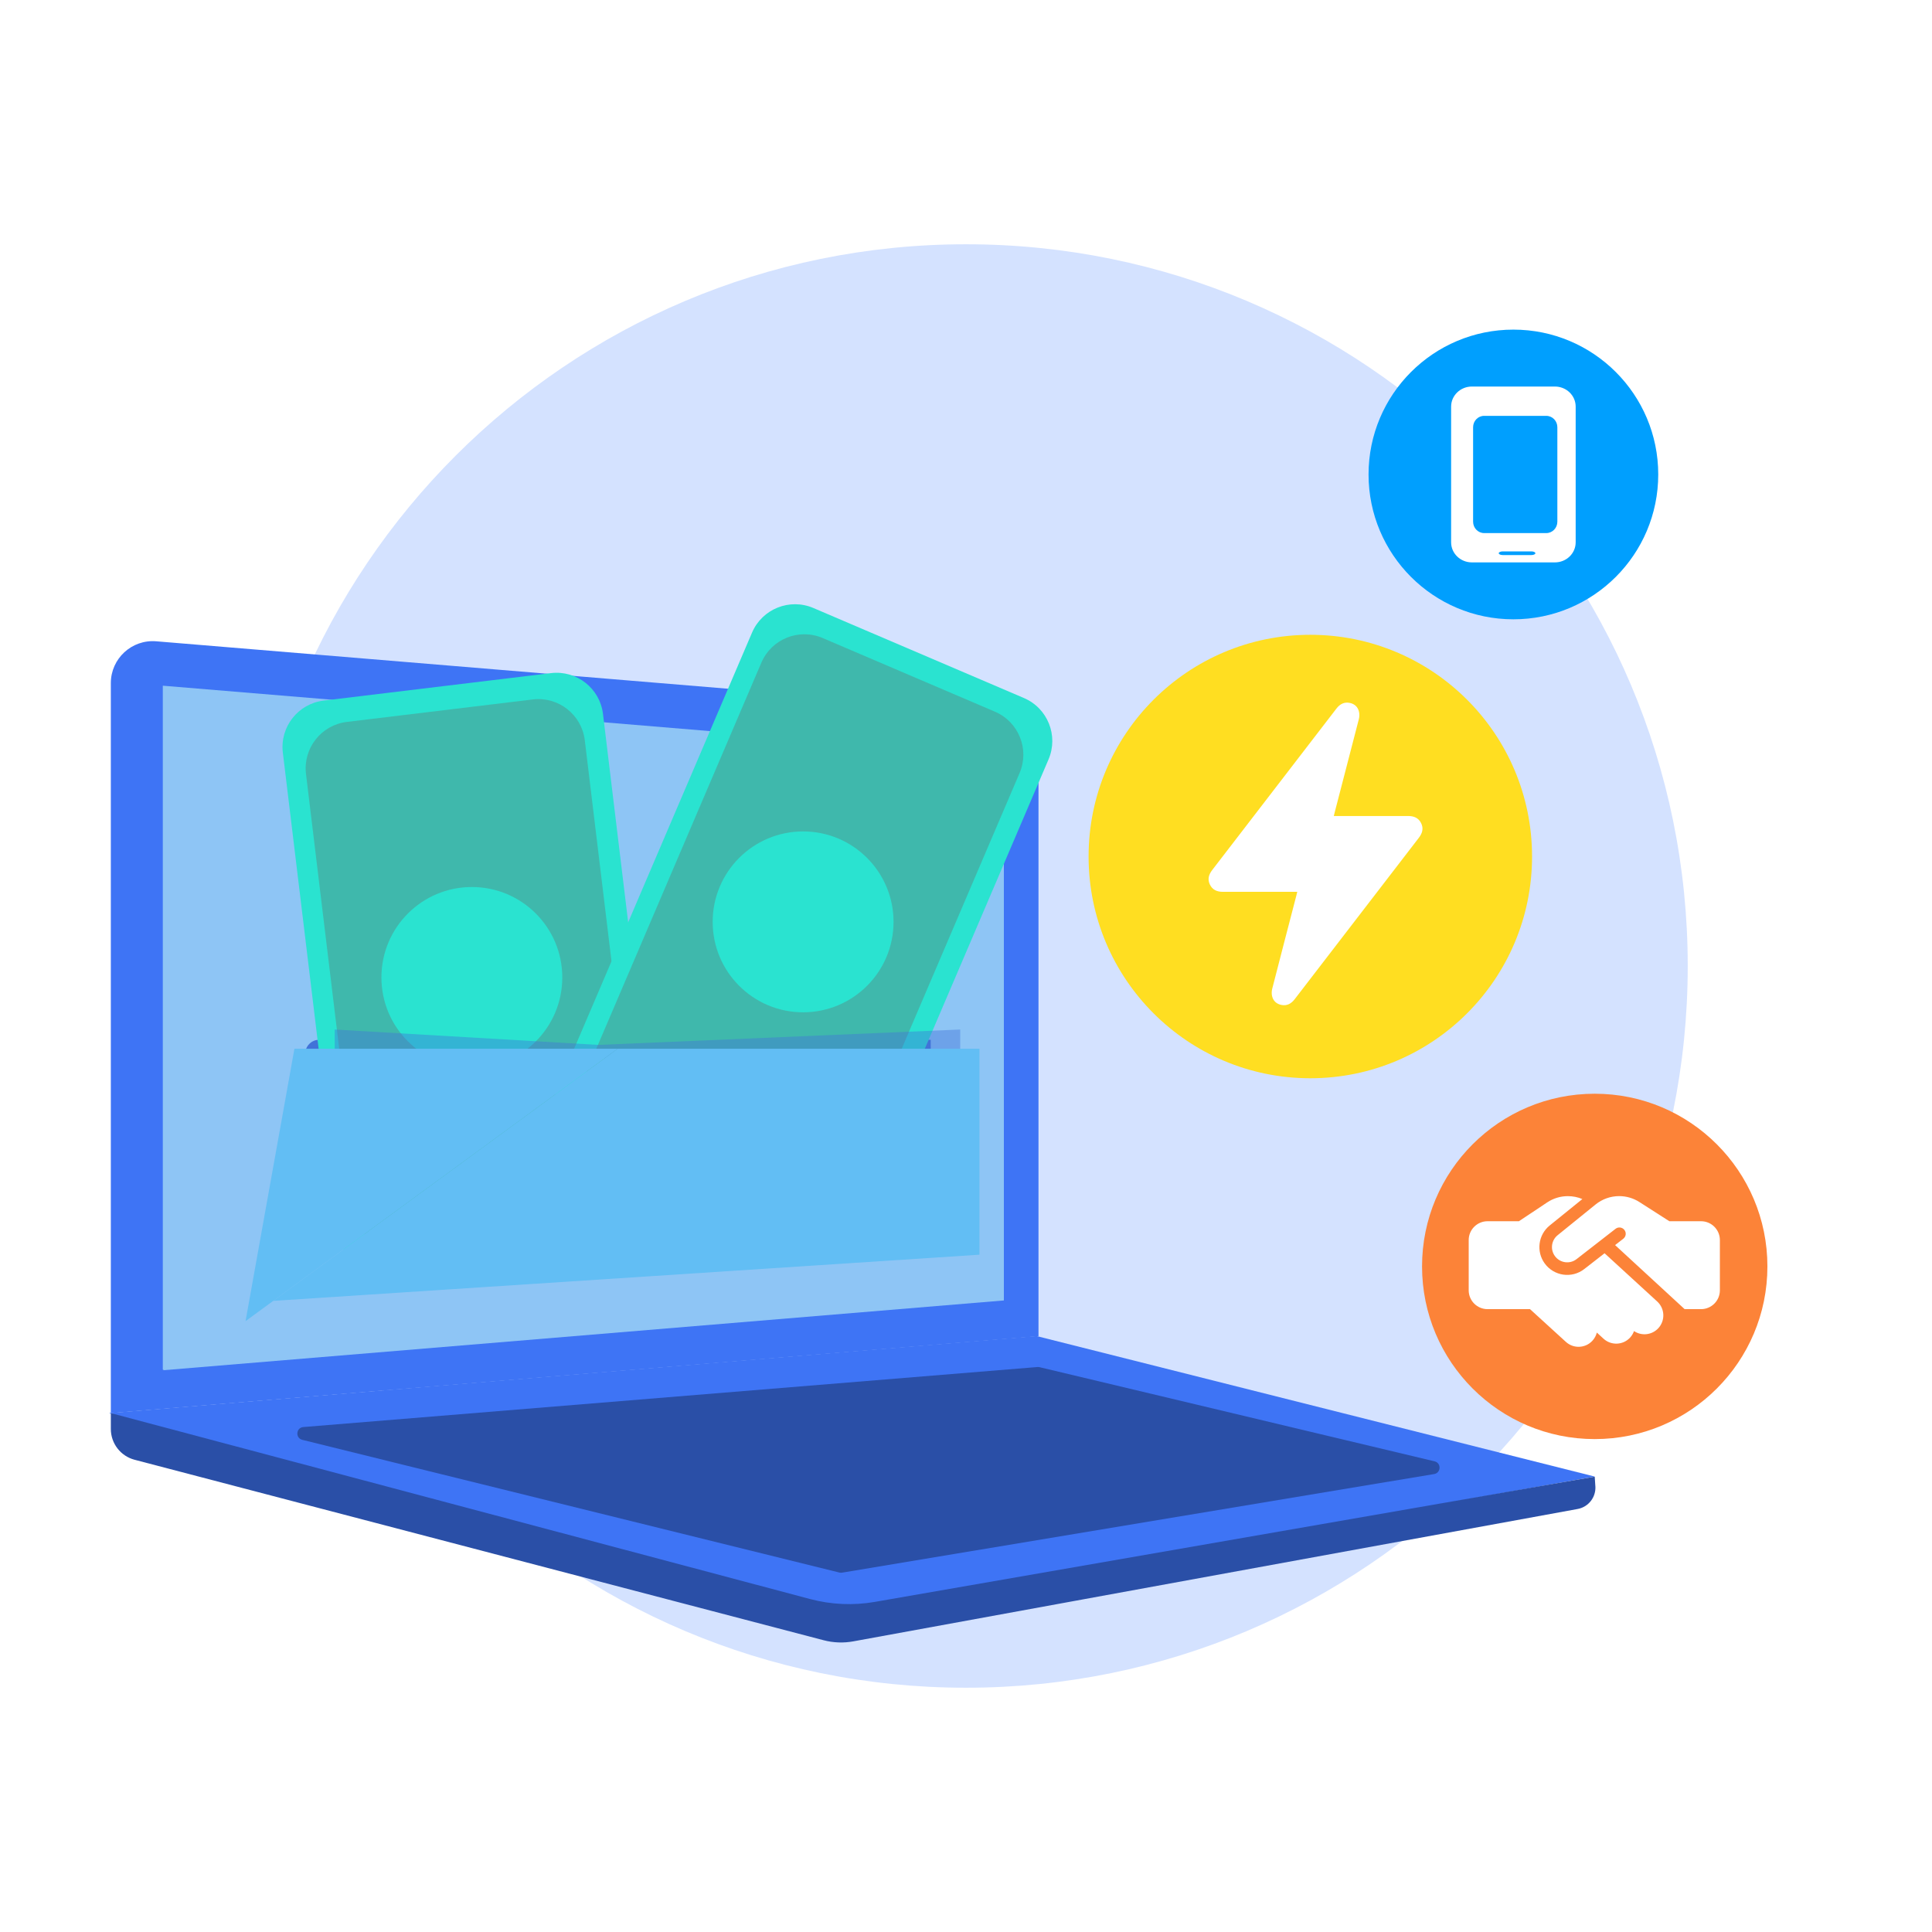 <svg width="262" height="262" viewBox="0 0 262 262" fill="none" xmlns="http://www.w3.org/2000/svg">
<path d="M131 228.875C185.055 228.875 228.875 185.055 228.875 131C228.875 76.945 185.055 33.125 131 33.125C76.945 33.125 33.125 76.945 33.125 131C33.125 185.055 76.945 228.875 131 228.875Z" fill="#D4E2FF"/>
<g filter="url(#filter0_d_11986_19176)">
<path d="M144.832 177.197L19.03 187.637V88.635C19.03 85.307 21.873 82.692 25.187 82.966L139.615 92.461C142.564 92.706 144.832 95.17 144.832 98.13V177.197Z" fill="#3E74F5"/>
<path d="M220.262 196.237L121.601 213.855C119.197 214.285 116.728 214.176 114.369 213.536L18.77 187.637L144.572 177.184L220.262 196.237Z" fill="#3E74F5"/>
<path d="M140.134 172.275L26.077 181.741V88.987L140.134 98.453V172.275Z" fill="#8EC5F5"/>
<path d="M198.479 195.898L118.192 209.269C118.075 209.289 117.952 209.284 117.838 209.256L44.995 191.257C44.027 191.017 44.139 189.605 45.133 189.524L144.694 181.383C144.786 181.376 144.88 181.383 144.971 181.404L198.541 194.172C199.476 194.394 199.429 195.741 198.481 195.898H198.479Z" fill="#2A4FA7"/>
<path d="M220.347 197.547L220.261 196.25L122.645 213.233C119.724 213.742 116.725 213.609 113.859 212.847L19.03 187.634V189.782C19.03 191.748 20.356 193.462 22.256 193.961L115.699 218.435C117.01 218.779 118.38 218.829 119.714 218.586L217.944 200.635C219.413 200.366 220.449 199.037 220.35 197.544L220.347 197.547Z" fill="#2A4FA7"/>
<path d="M140.134 172.355L26.077 181.822L140.134 98.534V172.355Z" fill="#8EC5F5"/>
</g>
<g filter="url(#filter1_d_11986_19176)">
<path d="M47.294 137.003H130.217V143.528H45.392V138.906C45.392 137.856 46.245 137.003 47.294 137.003Z" fill="#4173D8"/>
</g>
<g filter="url(#filter2_d_11986_19176)">
<path d="M78.718 87.282L47.891 91.007C44.415 91.428 41.937 94.586 42.357 98.062L50.389 164.528C50.809 168.004 53.967 170.481 57.443 170.061L88.27 166.336C91.746 165.916 94.223 162.758 93.803 159.282L85.772 92.816C85.352 89.34 82.194 86.862 78.718 87.282Z" fill="#2AE3D0"/>
<path d="M76.25 90.853L51.03 93.901C47.554 94.321 45.077 97.479 45.497 100.955L52.806 161.445C53.226 164.922 56.385 167.399 59.861 166.979L85.08 163.931C88.556 163.511 91.034 160.353 90.614 156.877L83.304 96.386C82.884 92.91 79.726 90.433 76.25 90.853Z" fill="#3FB8AC"/>
<path d="M67.989 140.816C74.762 140.816 80.253 135.325 80.253 128.552C80.253 121.779 74.762 116.288 67.989 116.288C61.216 116.288 55.725 121.779 55.725 128.552C55.725 135.325 61.216 140.816 67.989 140.816Z" fill="#2AE3D0"/>
</g>
<g filter="url(#filter3_d_11986_19176)">
<path d="M142.857 90.66L114.306 78.453C111.086 77.076 107.361 78.57 105.984 81.79L79.664 143.348C78.287 146.567 79.781 150.293 83.001 151.67L111.552 163.877C114.771 165.253 118.497 163.76 119.873 160.54L146.193 98.982C147.57 95.763 146.076 92.037 142.857 90.66Z" fill="#2AE3D0"/>
<path d="M138.928 92.514L115.57 82.527C112.351 81.15 108.625 82.644 107.249 85.864L83.295 141.888C81.918 145.108 83.412 148.833 86.632 150.21L109.989 160.197C113.209 161.573 116.934 160.079 118.311 156.86L142.265 100.836C143.641 97.616 142.147 93.891 138.928 92.514Z" fill="#3FB8AC"/>
<path d="M112.91 133.279C119.683 133.279 125.174 127.788 125.174 121.014C125.174 114.241 119.683 108.75 112.91 108.75C106.136 108.75 100.646 114.241 100.646 121.014C100.646 127.788 106.136 133.279 112.91 133.279Z" fill="#2AE3D0"/>
</g>
<g style="mix-blend-mode:multiply" opacity="0.42">
<path d="M130.217 143.528H45.392V139.613L81.149 141.701L130.217 139.613V143.528Z" fill="#4173D8"/>
</g>
<path d="M132.826 170.15L37.039 176.414L83.758 142.223H132.826V170.15Z" fill="#62BEF4"/>
<path d="M83.759 142.223L33.3 179.16L39.927 142.223H83.759Z" fill="#62BEF4"/>
<g filter="url(#filter4_d_11986_19176)">
<path fill-rule="evenodd" clip-rule="evenodd" d="M243.68 167.739C243.68 180.673 233.195 191.156 220.263 191.156C207.329 191.156 196.845 180.673 196.845 167.739C196.845 154.805 207.329 144.321 220.263 144.321C233.195 144.321 243.68 154.805 243.68 167.739Z" fill="#FC8338"/>
<g clip-path="url(#clip0_11986_19176)">
<path d="M220.384 159.334L215.232 163.507C214.375 164.199 214.21 165.444 214.859 166.333C215.546 167.28 216.882 167.467 217.802 166.748L223.087 162.639C223.46 162.352 223.992 162.416 224.285 162.788C224.578 163.161 224.508 163.693 224.136 163.986L223.024 164.848L232.454 173.534H234.679C236.089 173.534 237.234 172.39 237.234 170.979V164.167C237.234 162.756 236.089 161.612 234.679 161.612H230.384L230.177 161.479L226.313 159.004C225.498 158.483 224.546 158.206 223.577 158.206C222.417 158.206 221.288 158.605 220.384 159.334ZM221.597 165.955L218.846 168.095C217.169 169.404 214.737 169.063 213.481 167.339C212.299 165.716 212.597 163.448 214.157 162.187L218.585 158.605C217.967 158.344 217.302 158.211 216.626 158.211C215.626 158.206 214.652 158.504 213.816 159.058L209.984 161.612H205.727C204.316 161.612 203.172 162.756 203.172 164.167V170.979C203.172 172.39 204.316 173.534 205.727 173.534H211.485L216.35 177.973C217.393 178.925 219.005 178.851 219.958 177.808C220.251 177.483 220.448 177.105 220.549 176.711L221.453 177.541C222.491 178.494 224.109 178.425 225.062 177.387C225.301 177.126 225.477 176.823 225.589 176.509C226.621 177.201 228.026 177.057 228.894 176.11C229.847 175.072 229.777 173.454 228.74 172.501L221.597 165.955Z" fill="white"/>
</g>
</g>
<g filter="url(#filter5_d_11986_19176)">
<path fill-rule="evenodd" clip-rule="evenodd" d="M211.763 112.153C211.763 128.761 198.3 142.223 181.694 142.223C165.087 142.223 151.624 128.761 151.624 112.153C151.624 95.546 165.087 82.084 181.694 82.084C198.3 82.084 211.763 95.546 211.763 112.153Z" fill="#FFDE21"/>
<path fill-rule="evenodd" clip-rule="evenodd" d="M179.923 116.938H178.77C175.79 116.938 172.811 116.933 169.831 116.941C169.045 116.943 168.417 116.678 168.069 115.946C167.728 115.23 167.922 114.595 168.39 113.985C174.011 106.693 179.627 99.395 185.235 92.09C185.711 91.47 186.296 91.163 187.061 91.325C187.708 91.462 188.157 91.885 188.299 92.539C188.367 92.854 188.353 93.214 188.273 93.528C187.198 97.718 186.106 101.904 185.018 106.091C184.972 106.266 184.931 106.443 184.877 106.664H185.457C188.62 106.664 191.783 106.669 194.946 106.66C195.73 106.657 196.362 106.902 196.722 107.632C197.082 108.365 196.876 109.009 196.397 109.631C190.785 116.913 185.18 124.198 179.581 131.491C179.108 132.107 178.534 132.435 177.764 132.279C177.114 132.149 176.659 131.735 176.507 131.084C176.435 130.771 176.444 130.408 176.524 130.096C177.601 125.891 178.697 121.69 179.789 117.488C179.831 117.327 179.868 117.164 179.923 116.938Z" fill="white"/>
</g>
<g filter="url(#filter6_d_11986_19176)">
<path fill-rule="evenodd" clip-rule="evenodd" d="M228.875 60.342C228.875 71.191 220.081 79.985 209.233 79.985C198.384 79.985 189.59 71.191 189.59 60.342C189.59 49.495 198.384 40.7 209.233 40.7C220.081 40.7 228.875 49.495 228.875 60.342Z" fill="#009FFE"/>
<path fill-rule="evenodd" clip-rule="evenodd" d="M214.864 72.266H203.601C202.047 72.266 200.787 71.047 200.787 69.544V51.141C200.787 49.638 202.047 48.419 203.601 48.419H214.864C216.419 48.419 217.678 49.638 217.678 51.141V69.544C217.678 71.047 216.419 72.266 214.864 72.266Z" fill="white"/>
<path fill-rule="evenodd" clip-rule="evenodd" d="M203.768 66.747V53.938C203.768 53.086 204.438 52.394 205.265 52.394H213.696C214.523 52.394 215.194 53.086 215.194 53.938V66.747C215.194 67.6 214.523 68.292 213.696 68.292H205.265C204.438 68.292 203.768 67.6 203.768 66.747Z" fill="#009FFE"/>
<path fill-rule="evenodd" clip-rule="evenodd" d="M211.666 71.272H207.793C207.49 71.272 207.245 71.161 207.245 71.024C207.245 70.886 207.49 70.775 207.793 70.775H211.666C211.968 70.775 212.213 70.886 212.213 71.024C212.213 71.161 211.968 71.272 211.666 71.272Z" fill="#009FFE"/>
</g>
<defs>
<filter id="filter0_d_11986_19176" x="10.77" y="82.946" width="209.587" height="143.792" filterUnits="userSpaceOnUse" color-interpolation-filters="sRGB">
<feFlood flood-opacity="0" result="BackgroundImageFix"/>
<feColorMatrix in="SourceAlpha" type="matrix" values="0 0 0 0 0 0 0 0 0 0 0 0 0 0 0 0 0 0 127 0" result="hardAlpha"/>
<feOffset dx="-4" dy="4"/>
<feGaussianBlur stdDeviation="2"/>
<feComposite in2="hardAlpha" operator="out"/>
<feColorMatrix type="matrix" values="0 0 0 0 0 0 0 0 0 0 0 0 0 0 0 0 0 0 0.25 0"/>
<feBlend mode="normal" in2="BackgroundImageFix" result="effect1_dropShadow_11986_19176"/>
<feBlend mode="normal" in="SourceGraphic" in2="effect1_dropShadow_11986_19176" result="shape"/>
</filter>
<filter id="filter1_d_11986_19176" x="37.392" y="137.003" width="92.825" height="14.525" filterUnits="userSpaceOnUse" color-interpolation-filters="sRGB">
<feFlood flood-opacity="0" result="BackgroundImageFix"/>
<feColorMatrix in="SourceAlpha" type="matrix" values="0 0 0 0 0 0 0 0 0 0 0 0 0 0 0 0 0 0 127 0" result="hardAlpha"/>
<feOffset dx="-4" dy="4"/>
<feGaussianBlur stdDeviation="2"/>
<feComposite in2="hardAlpha" operator="out"/>
<feColorMatrix type="matrix" values="0 0 0 0 0 0 0 0 0 0 0 0 0 0 0 0 0 0 0.25 0"/>
<feBlend mode="normal" in2="BackgroundImageFix" result="effect1_dropShadow_11986_19176"/>
<feBlend mode="normal" in="SourceGraphic" in2="effect1_dropShadow_11986_19176" result="shape"/>
</filter>
<filter id="filter2_d_11986_19176" x="34.31" y="87.236" width="59.539" height="90.871" filterUnits="userSpaceOnUse" color-interpolation-filters="sRGB">
<feFlood flood-opacity="0" result="BackgroundImageFix"/>
<feColorMatrix in="SourceAlpha" type="matrix" values="0 0 0 0 0 0 0 0 0 0 0 0 0 0 0 0 0 0 127 0" result="hardAlpha"/>
<feOffset dx="-4" dy="4"/>
<feGaussianBlur stdDeviation="2"/>
<feComposite in2="hardAlpha" operator="out"/>
<feColorMatrix type="matrix" values="0 0 0 0 0 0 0 0 0 0 0 0 0 0 0 0 0 0 0.25 0"/>
<feBlend mode="normal" in2="BackgroundImageFix" result="effect1_dropShadow_11986_19176"/>
<feBlend mode="normal" in="SourceGraphic" in2="effect1_dropShadow_11986_19176" result="shape"/>
</filter>
<filter id="filter3_d_11986_19176" x="71.151" y="77.941" width="75.555" height="94.448" filterUnits="userSpaceOnUse" color-interpolation-filters="sRGB">
<feFlood flood-opacity="0" result="BackgroundImageFix"/>
<feColorMatrix in="SourceAlpha" type="matrix" values="0 0 0 0 0 0 0 0 0 0 0 0 0 0 0 0 0 0 127 0" result="hardAlpha"/>
<feOffset dx="-4" dy="4"/>
<feGaussianBlur stdDeviation="2"/>
<feComposite in2="hardAlpha" operator="out"/>
<feColorMatrix type="matrix" values="0 0 0 0 0 0 0 0 0 0 0 0 0 0 0 0 0 0 0.25 0"/>
<feBlend mode="normal" in2="BackgroundImageFix" result="effect1_dropShadow_11986_19176"/>
<feBlend mode="normal" in="SourceGraphic" in2="effect1_dropShadow_11986_19176" result="shape"/>
</filter>
<filter id="filter4_d_11986_19176" x="188.845" y="144.321" width="54.835" height="54.835" filterUnits="userSpaceOnUse" color-interpolation-filters="sRGB">
<feFlood flood-opacity="0" result="BackgroundImageFix"/>
<feColorMatrix in="SourceAlpha" type="matrix" values="0 0 0 0 0 0 0 0 0 0 0 0 0 0 0 0 0 0 127 0" result="hardAlpha"/>
<feOffset dx="-4" dy="4"/>
<feGaussianBlur stdDeviation="2"/>
<feComposite in2="hardAlpha" operator="out"/>
<feColorMatrix type="matrix" values="0 0 0 0 0 0 0 0 0 0 0 0 0 0 0 0 0 0 0.25 0"/>
<feBlend mode="normal" in2="BackgroundImageFix" result="effect1_dropShadow_11986_19176"/>
<feBlend mode="normal" in="SourceGraphic" in2="effect1_dropShadow_11986_19176" result="shape"/>
</filter>
<filter id="filter5_d_11986_19176" x="143.624" y="82.084" width="68.139" height="68.139" filterUnits="userSpaceOnUse" color-interpolation-filters="sRGB">
<feFlood flood-opacity="0" result="BackgroundImageFix"/>
<feColorMatrix in="SourceAlpha" type="matrix" values="0 0 0 0 0 0 0 0 0 0 0 0 0 0 0 0 0 0 127 0" result="hardAlpha"/>
<feOffset dx="-4" dy="4"/>
<feGaussianBlur stdDeviation="2"/>
<feComposite in2="hardAlpha" operator="out"/>
<feColorMatrix type="matrix" values="0 0 0 0 0 0 0 0 0 0 0 0 0 0 0 0 0 0 0.25 0"/>
<feBlend mode="normal" in2="BackgroundImageFix" result="effect1_dropShadow_11986_19176"/>
<feBlend mode="normal" in="SourceGraphic" in2="effect1_dropShadow_11986_19176" result="shape"/>
</filter>
<filter id="filter6_d_11986_19176" x="181.59" y="40.7" width="47.285" height="47.285" filterUnits="userSpaceOnUse" color-interpolation-filters="sRGB">
<feFlood flood-opacity="0" result="BackgroundImageFix"/>
<feColorMatrix in="SourceAlpha" type="matrix" values="0 0 0 0 0 0 0 0 0 0 0 0 0 0 0 0 0 0 127 0" result="hardAlpha"/>
<feOffset dx="-4" dy="4"/>
<feGaussianBlur stdDeviation="2"/>
<feComposite in2="hardAlpha" operator="out"/>
<feColorMatrix type="matrix" values="0 0 0 0 0 0 0 0 0 0 0 0 0 0 0 0 0 0 0.25 0"/>
<feBlend mode="normal" in2="BackgroundImageFix" result="effect1_dropShadow_11986_19176"/>
<feBlend mode="normal" in="SourceGraphic" in2="effect1_dropShadow_11986_19176" result="shape"/>
</filter>
<clipPath id="clip0_11986_19176">
<rect width="34.062" height="27.249" fill="white" transform="translate(203.172 154.8)"/>
</clipPath>
</defs>
</svg>
